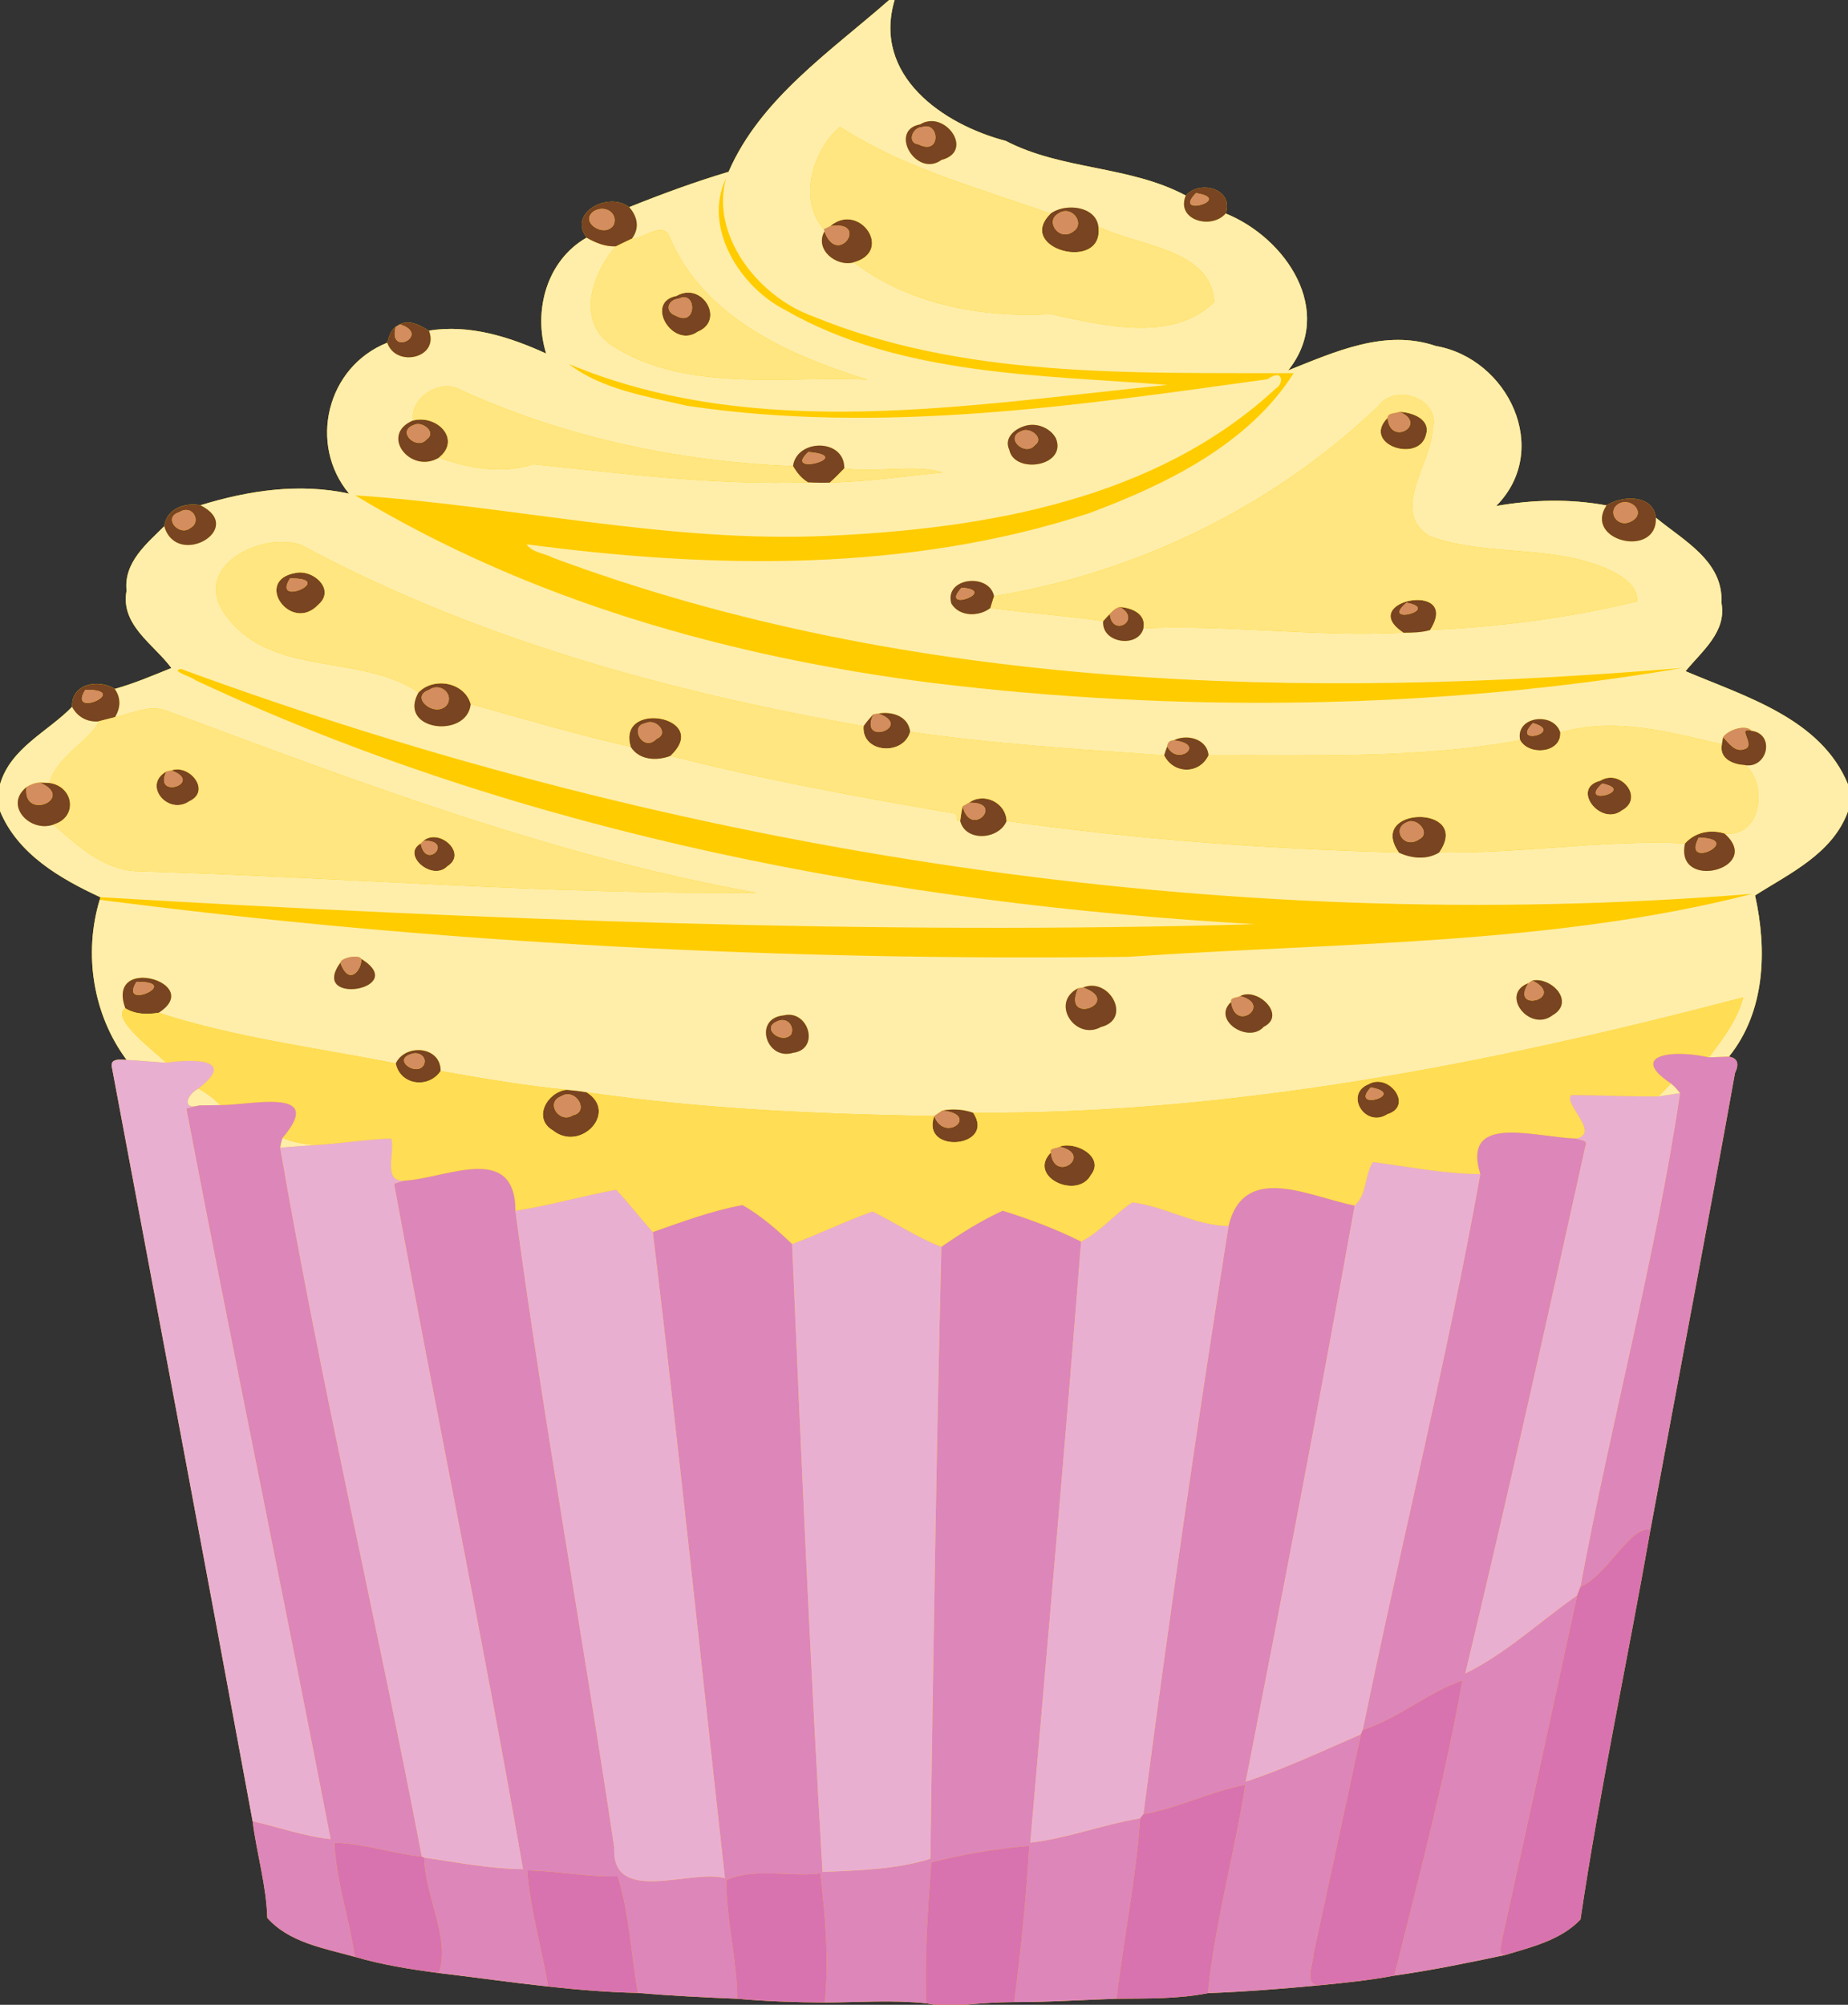 <?xml version="1.0" encoding="UTF-8" standalone="no"?>
<svg xmlns:rdf="http://www.w3.org/1999/02/22-rdf-syntax-ns#" xmlns="http://www.w3.org/2000/svg" height="666pt" width="614pt" version="1.1" xmlns:cc="http://creativecommons.org/ns#" xmlns:dc="http://purl.org/dc/elements/1.1/" viewBox="0 0 614 666">
<rect x="0" y="0" width="614" height="666" fill="#333333" stroke="none"/>
<g>
<path d="m295.41 0c-19.45 17.1-42.789 32.77-53.339 57.08-11.21 3.34-22.16 7.38-33.02 11.73-1.688-1.315-3.806-1.868-5.938-1.827-6.394 0.124-12.902 5.605-8.222 11.958-13.3 7.63-17.801 24.369-13.431 38.509-12.15-5.55-25.47-9.77-38.95-7.62-2.19-1.252-4.604-2.758-7.117-2.716-0.838 0.014-1.687 0.202-2.542 0.627-0.34 0.21-1.04 0.62-1.38 0.83-1.76 1.23-2.24 3.35-2.8 5.28-20.17 8.02-26.32 33.811-12.68 50.141-16.56-3.6-33.431-1.07-49.381 3.85-0.984-0.189-1.997-0.266-2.997-0.228-4.335 0.166-8.44 2.493-9.033 7.197-5.92 5.86-13.51 12.07-12.53 21.42-2.15 11.45 9.211 17.901 14.891 25.691-6.19 2.49-12.37 5.159-18.82 6.939-1.706-1.078-3.765-1.65-5.778-1.694-4.429-0.096-8.637 2.368-8.383 7.634-7.981 8.26-20.43 13.61-23.96 25.76v8.861c5.86 14.27 19.95 22.44 33.3 28.63l-0.17 0.85c-5.41 17.89-2.27 38.141 8.93 53.191-0.542-0.01-1.166-0.059-1.786-0.073-1.859-0.042-3.668 0.222-3.053 2.742 15.65 83.4 31.36 166.81 46.72 250.27 1.34 10.74 4.559 21.241 4.859 32.091 7.33 8.26 18.95 10.099 29.07 12.939 9.1 2.67 18.509 4.161 27.909 5.391 12.12 1.43 24.201 3.17 36.341 4.48 9.91 1.09 19.839 1.9 29.809 2.13 10.98 0.93 22.001 1.491 33.011 1.931 9.67 0.88 19.39 1.189 29.1 1.259 11.22-0.06 22.499-0.911 33.689 0.259 0.7 0.13 2.1 0.371 2.8 0.491h10.2c5.41-0.54 10.84-0.86 16.28-0.9 11.33 0.04 22.63-0.739 33.95-1.109 10.12-0.12 20.381 0.119 30.361-1.861 12.35-0.46 24.679-1.45 36.989-2.6 8.35-0.82 16.721-1.65 24.981-3.23 12.36-1.75 24.599-4.26 36.809-6.85 8.74-2.62 18.5-4.931 25.02-11.791 6.42-43.34 15.67-86.249 23.23-129.42 9.33-50.59 19.01-101.13 28.1-151.76 1.5-3.16 0.831-4.979-2.009-5.459 12.12-15.03 12.7-35.451 8.68-53.561 11.68-7.43 25.78-13.899 30.88-27.939v-8.95c-8.97-21.85-33.95-29.1-53.97-37.6 5.4-6.65 13.75-13.051 11.92-22.741 0.69-13.89-12.68-20.689-21.78-28.259-0.478-4.359-3.953-6.185-7.834-6.339-3.019-0.12-6.284 0.772-8.577 2.269-12.16-2.25-24.519-1.95-36.669 0.2 18.6-18.73 3.959-49.019-20.031-53.159-16.92-5.77-33.539 1.95-49.059 8.1 15.73-19.69-0.76-44.04-20.77-52.12 1.903-5.27-2.339-8.542-6.831-8.625-2.353-0.044-4.776 0.787-6.419 2.664-18.68-9.99-41.109-8.41-59.809-18.15-20.93-5.471-44.37-21.7-36.94-46.8z" fill="#fc0"/>
<path fill="#fea" d="m295.41 0c-19.45 17.1-42.789 32.77-53.339 57.08-11.21 3.34-22.16 7.38-33.02 11.73 2.78 3.12 3.541 7.011 0.891 10.481 4.28 0.03 10.639-6.421 12.769-0.031 11.53 26.72 40.35 39.02 65.45 46.85-28.03-1.27-59.94 4.521-84.83-11.309-12.82-8.61-5.519-25.62 1.341-32.97-3.51 0.17-6.8-1.149-9.78-2.889-13.3 7.63-17.801 24.369-13.431 38.509-12.15-5.55-25.47-9.77-38.95-7.62 3.6 9.12-10.969 12.43-13.839 4.02-20.17 8.02-26.32 33.811-12.68 50.141-16.56-3.6-33.431-1.07-49.381 3.85 15.32 7.76-7.91 21.149-12.03 6.969-5.92 5.86-13.51 12.07-12.53 21.42-2.15 11.45 9.211 17.901 14.891 25.691-6.19 2.49-12.37 5.159-18.82 6.939 2.11 2.92 1.969 6.391 0.039 9.381 5.78-1.14 11.56-4.431 17.52-2.011 63.99 23.75 128.21 48.24 195.66 60.33-68.87 0.63-137.75-5.139-206.59-7.169-11.2-0.99-19.16-8.691-27.02-15.481-7.76 2.73-16.51-6.399-8.92-12.469 1.33-0.81 2.841-1.411 4.411-1.491 1.07 0.02 2.139 0.06 3.209 0.12 2.22-8.76 14.14-14.511 16.38-20.461-3.77 0.34-7.1-1.459-8.85-4.809-7.98 8.26-20.429 13.609-23.959 25.759v8.861c5.86 14.27 19.95 22.44 33.3 28.63 127.48 7.54 257.65 12.61 383.66 8.97-118.97-6.82-242.23-29.581-352.03-81.061-0.75-0.95-8.75-3.199-4.8-3.739 166.02 61.01 345.49 88.989 522.11 74.709-66.3 17.09-138.57 16.19-207.44 20.93-114.15 1.39-228.42-4.309-341.67-18.959-5.41 17.89-2.27 38.141 8.93 53.191 4.41 0.23 8.811 0.679 13.231 0.959-4.2-3.95-18.911-15.02-13.641-18.1-6.67-18.11 26.62-8.43 11.02 1.48 25.24 8.21 52.58 11.67 78.82 16.83 3.19-6.75 15.059-5.739 14.909 2.531 13.85 2.47 27.74 4.84 41.75 6.23 2.25 0.18 4.511 0.45 6.741 0.83 38.23 5.57 76.91 7.249 115.5 7.909 0.88-0.65 1.779-1.27 2.709-1.85 3.42-0.62 6.97-0.44 10.25 0.75 86.6 0.53 172.38-16.43 255.86-38.33-1.98 7.5-6.83 13.83-11.43 19.93 1.67-0.06 5.001-0.179 6.661-0.239 12.12-15.03 12.7-35.451 8.68-53.561 11.68-7.43 25.78-13.899 30.88-27.939v-8.95c-8.97-21.85-33.95-29.1-53.97-37.6 5.4-6.65 13.75-13.051 11.92-22.741 0.69-13.89-12.68-20.689-21.78-28.259 0.52 13.64-24.171 7.78-16.411-4.07-12.16-2.25-24.519-1.95-36.669 0.2 18.6-18.73 3.959-49.019-20.031-53.159-16.92-5.77-33.539 1.95-49.059 8.1 15.73-19.69-0.76-44.04-20.77-52.12-4.75 5.49-16.64 2.199-13.25-5.961-18.68-9.99-41.109-8.41-59.809-18.15-20.93-5.481-44.37-21.71-36.94-46.81h-1.82zm14.211 40.234c6.863 0.149 12.599 10.448 3.2 12.886-8.4 6.13-17.781-9.911-7.041-11.811 1.259-0.783 2.57-1.103 3.841-1.075zm-30.511 1.895c21.33 13.89 46.231 20.351 69.931 28.861 4.7-3.58 15.07-2.66 15.9 4.28 12.84 6.5 37.4 7.239 38.53 25.009-13.95 13.78-37.13 7.74-54.52 4.05-22.63 1.33-46.941-3.2-65.291-17.17-5.88 1.59-13.109-4.339-9.719-10.289l-0.19-0.729c-8.69-9.55-3.911-26.121 5.359-34.011zm-37.839 17.041c-5.32 18.37 10.08 39.129 28.7 45.859 50.35 20.78 106.45 18.73 159.85 18.95-14.96 23.59-42.44 37.051-68.25 46.611-60.03 19.54-124.65 18.45-186.6 10.23 1.67 2.7 5.949 2.96 8.759 4.47 119.3 44.39 249.79 47.05 375.2 36.61-81.19 13.83-167.11 15.01-249.73 4.9-66.93-8.63-133.09-27.15-191.17-62.24 51.77 3.42 104.27 15.91 156.91 13.45 52.42-2.34 109.11-11.97 148.98-48.98 2.55-1.26 2.69-6.97-2.77-3.05-63.78 8.85-128.7 18.4-192.91 8.82-13.34-3.13-28.411-5.45-39.241-13.87 62.77 26.17 133.28 13.46 198.89 6.95-41.33-3.33-88.7-2.92-126.92-24.85-15.14-7.63-27.64-27.549-19.7-43.859zm-92.569 69.164c1.094 0.018 2.164 0.227 3.158 0.656 34.9 16.12 73.29 24.41 111.62 25.85 1.24-9.2 17.26-9.231 17.03 0.769 10.36 1.52 23.521-1.509 32.661 1.331-12.48 1.29-24.91 3.06-37.47 3.38-2.43 0.07-4.86 0.04-7.27-0.1-30.56 1.06-60.909-2.83-91.189-6-10.51 3.33-21.301 1.47-31.391-2.2-9.45 5.71-19.93-7.7-8.53-12.37-1.122-5.974 5.473-11.413 11.381-11.316zm317.37 2.855c5.917 0.19 11.908 4.812 9.841 11.552-0.3 11.32-14.28 27.149-0.9 35.389 19.65 7.12 41.931 2.361 60.981 11.811 3.71 1.9 8.26 5.11 7.95 9.85-22.53 5.43-45.64 8.49-68.77 9.48-2.88 0.87-5.92 0.87-8.88 0.9-28.25 1.58-59.56-2.79-86.4-1.43-1.77 6.64-14.011 4.929-13.361-2.431-12.46-1.76-25.02-2.63-37.48-4.35-3.8 2.97-10.279 2.961-12.959-1.459-2.5-8.69 12.62-10.33 14.18-2.43 47.57-7.8 92.85-29.83 127.73-63.2 1.891-2.664 4.969-3.781 8.069-3.681zm-123.28 9.939c3.21-0.074 6.524 1.632 8.047 4.502 3.7 9.37-13.781 11.98-15.491 3.82-2.02-4.39 2.48-7.47 6.08-8.18 0.449-0.085 0.905-0.132 1.364-0.142zm-248.9 38.89c2.28 0.014 4.444 0.361 6.322 1.08 57.98 31.23 122.23 48.81 186.72 60.13 0.97-1.4 2.08-2.691 3.23-3.941 0.42-0.06 1.271-0.199 1.691-0.259 4.64-0.77 9.95 0.89 10.55 6.07 27.96 4.1 56.291 5.79 84.391 7.83 0.29-1.03 0.639-2.04 1.039-3.03 0.12-1.28 0.83-1.94 2.15-1.97 4.35-2.25 11.16-0.48 11.55 5.02 34.48-0.22 69.581 1.239 103.56-5.061-1.79-7.87 11.049-9.68 13.319-2.57 18.12-5.24 36.371-0.109 53.681 3.961 0.11-0.6 0.309-1.791 0.409-2.391 1.73-2.54 7.61-4.34 9.4-2.15 7.95 1.06 5.419 12.53-2.091 11.43 7.85 6.61 5.221 24.231-6.869 22.691 13.29 11.71-16.581 19.339-13.091 3.309-27.1-1.34-54.37 3.541-81.62 2.961-4.06 2.55-9.269 2.07-13.459 0.07-43.58-1.17-87.161-4.33-130.34-10.47-2.6 6.29-13.73 6.969-15.4-0.061-1.85 0.8-0.5-2.699-2.28-2.489-31.49-5.42-63.02-11.16-93.97-19.1-4.57 1.74-10.41 1.479-13.22-3.011-17.91-4.03-35.499-9.29-53.169-14.18-1.22 11.68-24.54 8.811-17.32-3.889-20.01-13.48-50.62-4.431-65.17-27.211-7.99-13.213 7.676-22.844 19.988-22.769zm24.189 137.77c0.922 0.019 1.677 0.234 1.933 0.716 16.46 10.13-17.509 15.8-6.909 1.27 0.11-1.121 2.948-2.028 4.977-1.986zm392.28 7.789c6.159-0.1 12.503 7.537 5.566 11.606-7.66 5.95-17.76-6.979-8.12-10.589 0.33-0.22 1-0.661 1.33-0.891 0.405-0.079 0.814-0.12 1.225-0.127zm-147.3 1.864c7.179 0.311 11.931 11.373 2.778 13.683-8.48 4.72-17.06-8.011-7.65-12.841 0.42-0.06 1.26-0.189 1.68-0.259 1.091-0.451 2.167-0.627 3.192-0.583zm51.302 2.837c5.649-0.204 12.232 7.468 5.547 10.775-5.07 5.74-17.43-2.22-10.85-8.23-0.44-1.56 2.08-1.321 2.98-1.941 0.728-0.386 1.516-0.576 2.323-0.605zm-152.5 6.8c7.196-0.245 10.18 11.472 1.667 12.634-9.03 2.74-13.281-11.499-3.161-12.419 0.515-0.129 1.014-0.199 1.494-0.216zm293.31 22.855c-1.36 1.48-2.759 2.931-4.219 4.311 2.41-0.35 4.829-0.711 7.259-1.111-0.89-1.18-1.881-2.29-3.041-3.2zm-489.29 1.7c-4.14 2.29-5.401 7.331 0.439 5.591 1.72-0.02 5.17-0.071 6.9-0.091-2.15-2.21-4.629-4.04-7.339-5.5zm28 16.391c-0.39 1.05-0.65 2.129-0.77 3.239 3.99-0.34 7.99-0.599 11.98-0.889-3.85-0.18-7.649-0.88-11.209-2.35z"/>
<path fill="#784421" d="m309.62 40.234c-1.271-0.028-2.581 0.292-3.841 1.075-10.74 1.9-1.359 17.941 7.041 11.811 9.399-2.438 3.663-12.737-3.2-12.886zm-1.767 1.744c4.357 0.205 4.246 9.473-2.633 6.002-3.96-0.42-2.141-5.7 1.139-5.75 0.544-0.197 1.043-0.273 1.494-0.252zm92.545 20.317c-2.353-0.044-4.776 0.787-6.419 2.664-3.39 8.16 8.5 11.451 13.25 5.961 1.903-5.27-2.339-8.542-6.831-8.625zm-3.04 1.855c12.9 2.02-8.15 8.28 0 0zm-194.25 2.833c-6.394 0.124-12.902 5.605-8.222 11.958 2.98 1.74 6.27 3.059 9.78 2.889 1.76-0.84 3.49-1.729 5.27-2.539 2.65-3.47 1.889-7.361-0.891-10.481-1.688-1.315-3.806-1.868-5.938-1.827zm152.8 1.958c-2.555-0.003-5.114 0.708-6.877 2.05-11.9 11.78 17.99 19.61 15.9 4.28-0.519-4.338-4.765-6.324-9.023-6.33zm-155.69 0.439c2.71 0.093 4.817 2.438 3.677 5.341-2.94 4.64-11.761-1.05-6.491-4.62 0.94-0.532 1.911-0.751 2.814-0.72zm153.71 0.753c3.509-0.121 6.054 4.648 2.658 6.777-4.55 3.42-9.361-3.199-5.181-5.819 0.851-0.641 1.714-0.93 2.523-0.958zm-72.68 2.731c-1.769 0.055-3.644 0.737-5.45 2.295 13.33-2.27 2.501 13.851-1.859 1.711-3.39 5.95 3.839 11.879 9.719 10.289 10.896-3.006 5.254-14.535-2.409-14.295zm-52.606 24.333c-1.235 0-2.55 0.336-3.884 1.113-10.74 2.02-1.289 17.83 7.091 11.87 7.771-3.189 3.46-12.985-3.206-12.983zm-1.617 1.577c4.524-0.318 3.937 9.686-2.506 6.106-3.76-1.31-2.741-5.31 0.939-5.65 0.577-0.28 1.099-0.423 1.567-0.456zm-91.634 8.341c-0.838 0.014-1.687 0.202-2.542 0.627 10.59 3.37-4.1 11.07-1.38 0.83-1.76 1.23-2.24 3.35-2.8 5.28 2.87 8.41 17.439 5.1 13.839-4.02-2.19-1.252-4.604-2.758-7.117-2.716zm329.6 29.69c9.68 4.14-3.22 11.751-3.95 1.991-8.77 8.84 10.34 15.2 12.73 5.75 1.72-5.36-4.59-7.561-8.78-7.741zm-325.41 2.569c-0.744 0.01-1.503 0.1-2.264 0.281-11.4 4.67-0.92 18.08 8.53 12.37 6.733-5.374 0.926-12.752-6.266-12.652zm-1.03 1.503c2.718-0.221 6.223 2.989 3.266 5.028-3.25 3.95-10.301-2.579-4.361-4.709 0.335-0.185 0.707-0.287 1.095-0.319zm204.24 0.256c-0.459 0.011-0.915 0.057-1.364 0.142-3.6 0.71-8.1 3.79-6.08 8.18 1.71 8.16 19.191 5.55 15.491-3.82-1.522-2.87-4.837-4.575-8.047-4.502zm-2.239 1.744c2.718-0.221 6.223 2.989 3.266 5.028-3.25 3.95-10.311-2.579-4.361-4.709 0.335-0.185 0.707-0.287 1.095-0.319zm-68.008 5.153c-4.131-0.092-8.447 2.216-9.067 6.816 1.24 2.13 2.79 4.1 4.95 5.38 2.41 0.14 4.84 0.17 7.27 0.1 1.7-1.47 3.259-3.091 4.809-4.711 0.115-5-3.831-7.492-7.963-7.584zm-3.977 2.125c16.29 1.37-9.03 8.31 0 0zm273.77 15.481c-3.019-0.12-6.284 0.772-8.576 2.269-7.76 11.85 16.931 17.71 16.411 4.07-0.478-4.359-3.953-6.185-7.834-6.339zm-2.511 1.163c3.317-0.08 6.287 3.712 2.734 6.066-5.21 3.42-9.299-3.61-4.159-5.78 0.47-0.185 0.951-0.275 1.425-0.286zm-476.21 0.83c-4.335 0.166-8.44 2.493-9.033 7.197 4.12 14.18 27.35 0.791 12.03-6.969-0.984-0.189-1.997-0.266-2.997-0.228zm-1.733 1.784c3.062 0.044 4.47 4.442 1.35 5.994-3.62 3-9.37-3.451-3.7-5.241 0.848-0.542 1.643-0.763 2.35-0.753zm38.102 20.77c-0.555-0.02-1.105 0.022-1.641 0.133-14.38 2.34-1.731 20.331 7.459 10.541 5.229-4.577-0.457-10.484-5.819-10.673zm-3.622 1.953c15.8-0.1-6.28 9.94 0 0zm226.69 0.85c-4.195-0.016-8.363 2.642-6.956 7.53 2.68 4.42 9.159 4.429 12.959 1.459 0.41-1.3 0.81-2.589 1.22-3.889-0.682-3.456-3.961-5.087-7.223-5.1zm-3.556 2.25c12.71 0.98-7.82 8.56 0 0zm151.23 4.084c-6.229 0.103-13.504 4.909-4.431 10.866 2.96-0.03 6-0.03 8.88-0.9 4.607-7.28 0.396-10.046-4.448-9.966zm-3.41 0.91c11.92 2.23-9.09 7.68 0 0zm-95.23 1.43c7.49 4.3-2.659 10.281-3.339 2.291-0.77 0.77-1.511 1.569-2.211 2.389-0.65 7.36 11.591 9.071 13.361 2.431 1.03-4.84-3.851-6.841-7.811-7.111zm-225.83 25.373c-2.647 0.056-5.276 1.022-7.184 2.987-7.22 12.7 16.1 15.569 17.32 3.889-1.262-4.537-5.724-6.97-10.136-6.877zm-113.91 0.162c-4.429-0.096-8.637 2.368-8.383 7.634 1.75 3.35 5.08 5.149 8.85 4.809 1.78-0.44 3.57-0.909 5.35-1.369 1.93-2.99 2.071-6.461-0.039-9.381-1.706-1.078-3.765-1.65-5.778-1.694zm112.51 1.155c3.17-0.211 5.703 3.369 3.436 6.05-3.92 4.13-12.411-2.901-5.681-5.241 0.748-0.51 1.514-0.761 2.245-0.809zm-116.5 0.8c15.8-0.1-6.27 9.94 0 0zm265.25 7.727c-0.59 0.018-1.181 0.077-1.761 0.173 11.95 4.31-6.691 11.189-1.691 0.259-1.15 1.25-2.26 2.541-3.23 3.941-0.71 9 13.22 9.99 15.47 1.87-0.525-4.532-4.656-6.371-8.789-6.244zm-76.128 1.709c-5.038-0.148-9.975 2.621-7.923 9.503 2.81 4.49 8.65 4.751 13.22 3.011 7.824-7.307 1.18-12.323-5.297-12.514zm293.99 0.305c-3.766 0.083-7.388 2.592-6.381 7.019 2.88 5.28 13.699 4.35 13.319-2.57-0.993-3.111-4.008-4.513-6.938-4.448zm-295.81 1c3.084-0.281 6.463 3.847 2.508 5.57-4.67 4.71-9.169-4.391-3.789-5.161 0.406-0.24 0.841-0.369 1.281-0.409zm293.67 0.33c10.76 3.02-7.73 7.87 0 0zm71.155 2.328c-2.223 0.23 2.559 5.283-0.775 6.272-3.23 1.3-5.25-1.96-7.2-3.9-0.1 0.6-0.299 1.791-0.409 2.391-0.95 4.79 3.759 6.739 7.719 6.889 7.51 1.1 10.041-10.37 2.091-11.43-0.647-0.19-1.107-0.255-1.425-0.222zm-185.97 2.472c-1.569-0.073-3.169 0.237-4.528 0.941 11.16 1.21 0.99 8.77-2.15 1.97-0.4 0.99-0.749 2-1.039 3.03 3.09 6.27 11.669 6.42 14.739 0.02-0.268-3.781-3.57-5.8-7.022-5.961zm-335.82 10.61c-0.586 0.017-1.177 0.119-1.761 0.319 11.09 4.13-6.19 9.89-1.67 0.37-8.02 4.53 0.601 14.74 7.661 9.88 6.588-3.036 1.432-10.737-4.23-10.569zm476.19 2.75c-1.053 0.041-2.141 0.352-3.198 1.009-9.91 2.44 0.131 15.361 7.241 9.841 6.337-3.417 1.645-11.071-4.042-10.85zm-521.66 1.61c12.24 5.21-5.911 12.991-4.411 1.491-7.59 6.07 1.16 15.199 8.92 12.469 8.27-2.31 6.86-12.699-1.3-13.839-1.07-0.06-2.139-0.1-3.209-0.12zm519.11 0.3c11.7 2.42-8.53 7.78 0 0zm-206.37 4.973c-1.385 0.075-2.764 0.527-3.989 1.427 12.12-0.42 0.61 12.14-2.13 1.2-0.38 1.58-0.621 3.189-0.811 4.809 1.67 7.03 12.8 6.351 15.4 0.061-0.128-4.567-4.317-7.723-8.47-7.497zm145.59 6.148c-6.088 0.068-12.193 4.064-6.783 11.819 4.19 2 9.399 2.48 13.459-0.07 5.48-7.955-0.589-11.816-6.677-11.748zm-2.834 1.395c3.119-0.139 6.369 4.317 2.781 6.023-5.12 3.49-9.231-3.591-4.091-5.661 0.42-0.229 0.864-0.343 1.309-0.363zm99.762 3.469c-3.233 0.082-6.301 1.352-8.631 3.923-3.49 16.03 26.381 8.401 13.091-3.309-1.484-0.444-2.99-0.651-4.459-0.614zm-424.49 1.844c-1.145 0.018-2.277 0.373-3.259 1.18 10.3-0.23 0.72 10.07-0.92 0.92-6.59 3.64 3.78 12.79 8.85 7.58 5.517-3.494 0.293-9.759-4.67-9.68zm420.41 0.15c15.72 0.35-5.95 11.24 0 0zm-444.39 40.27c0.42 3.24-4.019 9.54-6.909 1.27-10.6 14.53 23.369 8.86 6.909-1.27zm-72.661 6.291c-4.523 0.032-8.408 2.802-5.698 10.159 3.37 2.03 7.2 2.1 11.02 1.48 9.262-5.884 1.289-11.686-5.322-11.639zm463.01 0.783c-0.411 0.007-0.82 0.048-1.225 0.127 11.63 5.89-7.7 11.071-1.33 0.891-9.64 3.61 0.46 16.539 8.12 10.589 6.938-4.069 0.594-11.706-5.566-11.606zm-465 0.547c15.8-0.1-6.27 9.94 0 0zm317.69 1.317c-1.026-0.044-2.101 0.132-3.192 0.583 13.63 4.9-7.27 13.009-1.68 0.259-9.41 4.83-0.83 17.561 7.65 12.841 9.152-2.31 4.401-13.372-2.778-13.683zm51.302 2.837c-0.807 0.029-1.596 0.218-2.323 0.605 10.9 2.77-1.67 12.321-2.98 1.941-6.58 6.01 5.78 13.97 10.85 8.23 6.685-3.308 0.102-10.979-5.547-10.775zm-152.5 6.8c-0.48 0.016-0.979 0.086-1.494 0.216-10.12 0.92-5.869 15.159 3.161 12.419 8.512-1.163 5.529-12.88-1.667-12.634zm-1.808 1.764c2.193 0.069 3.764 2.347 2.845 4.711-2.95 3.59-10.521-2.05-4.441-4.38 0.549-0.246 1.089-0.347 1.595-0.331zm-121.12 9.975c-2.985 0.024-6.042 1.492-7.438 4.445 1.49 7.29 10.919 8.471 14.909 2.531 0.084-4.652-3.634-7.008-7.472-6.977zm-1.07 1.045c2.026-0.053 3.987 1.591 2.972 3.85-2.34 4.03-10.49-1.62-4.35-3.53 0.439-0.206 0.91-0.308 1.378-0.32zm320.08 9.488c-1.068-0.034-2.175 0.211-3.252 0.823-8.09 3.28-1.141 14.739 6.289 9.959 7.374-2.295 2.732-10.599-3.038-10.783zm-2.522 1.863c12.6 2.24-7.35 8.15 0 0zm-267.26 0.8c-6.46 0.84-11.231 9.54-4.441 13.5 9.12 7.34 21.861-6.03 11.181-12.67-2.23-0.38-4.491-0.65-6.741-0.83zm0.494 1.472c3.788 0.033 6.585 5.967 1.666 6.987-4.35 2.93-9.34-4.24-3.83-6.33 0.727-0.467 1.463-0.664 2.164-0.658zm128.34 5.069c-1.298-0.004-2.599 0.116-3.881 0.348 12.6 1.29 0.901 11.03-2.709 1.85-4.58 12.81 20.619 10.53 12.959-1.1-2.05-0.744-4.205-1.093-6.369-1.098zm37.211 11.941c-0.767 0.03-1.501 0.162-2.163 0.408 11.56 2.64-1.81 12.46-2.88 1.95-7.92 8.06 8.741 15.821 13.291 7.491 4.174-5.303-2.877-10.061-8.248-9.848z"/>
<path fill="#ffe680" d="m279.11 42.13c-9.27 7.89-14.049 24.461-5.359 34.011 0.51-0.25 1.54-0.741 2.05-0.981 9.63-8.31 21.269 8.3 7.859 12 18.35 13.97 42.661 18.5 65.291 17.17 17.39 3.69 40.57 9.73 54.52-4.05-1.13-17.77-25.69-18.509-38.53-25.009 2.09 15.33-27.8 7.5-15.9-4.28-23.7-8.51-48.601-14.971-69.931-28.861zm-59.442 34.312c-2.858-0.173-6.784 2.869-9.727 2.848-1.78 0.81-3.51 1.699-5.27 2.539-6.86 7.35-14.161 24.36-1.341 32.97 24.89 15.83 56.8 10.039 84.83 11.309-25.1-7.83-53.92-20.13-65.45-46.85-0.666-1.997-1.743-2.739-3.042-2.817zm8.977 20.755c6.666-0.002 10.977 9.793 3.206 12.983-8.38 5.96-17.831-9.85-7.091-11.87 1.334-0.777 2.65-1.112 3.884-1.113zm-79.942 31.138c-5.909-0.098-12.503 5.342-11.381 11.316 8.12-1.93 15.96 6.44 8.53 12.37 10.09 3.67 20.881 5.53 31.391 2.2 30.28 3.17 60.629 7.06 91.189 6-2.16-1.28-3.71-3.25-4.95-5.38-38.33-1.44-76.72-9.73-111.62-25.85-0.994-0.43-2.064-0.638-3.158-0.656zm317.37 2.855c-3.099-0.1-6.178 1.017-8.069 3.681-34.88 33.37-80.16 55.4-127.73 63.2-0.41 1.3-0.81 2.589-1.22 3.889 12.46 1.72 25.02 2.59 37.48 4.35 0.7-0.82 1.441-1.619 2.211-2.389 0.92-1 1.959-1.971 3.339-2.291 3.96 0.27 8.841 2.271 7.811 7.111 26.84-1.36 58.15 3.01 86.4 1.43-16.13-10.59 19.41-17.54 8.88-0.9 23.13-0.99 46.24-4.05 68.77-9.48 0.31-4.74-4.24-7.95-7.95-9.85-19.05-9.45-41.331-4.691-60.981-11.811-13.38-8.24 0.6-24.069 0.9-35.389 2.067-6.74-3.924-11.361-9.841-11.552zm-1.09 5.61c4.19 0.18 10.5 2.381 8.78 7.741-2.39 9.45-21.5 3.09-12.73-5.75 0.03-1.72 2.72-1.401 3.95-1.991zm-184.48 18.809c-1.55 1.62-3.109 3.241-4.809 4.711 12.56-0.32 24.99-2.09 37.47-3.38-9.14-2.84-22.301 0.189-32.661-1.331zm-186.62 24.4c-12.311-0.076-27.978 9.556-19.988 22.769 14.55 22.78 45.16 13.731 65.17 27.211 5.09-5.24 15.3-3.371 17.32 3.889 17.67 4.89 35.259 10.15 53.169 14.18-4.69-15.73 27.13-9.979 13.22 3.011 30.95 7.94 62.48 13.68 93.97 19.1 1.78-0.21 0.43 3.289 2.28 2.489 0.19-1.62 0.431-3.229 0.811-4.809 0.53-0.3 1.6-0.9 2.13-1.2 4.9-3.6 12.289-0.02 12.459 6.07 43.18 6.14 86.761 9.3 130.34 10.47-10.82-15.51 24.419-15.98 13.459-0.07 27.25 0.58 54.52-4.301 81.62-2.961 3.39-3.74 8.341-4.729 13.091-3.309 12.09 1.54 14.719-16.081 6.869-22.691-3.96-0.15-8.669-2.099-7.719-6.889-17.31-4.07-35.561-9.201-53.681-3.961 0.38 6.92-10.439 7.85-13.319 2.57-33.98 6.3-69.081 4.841-103.56 5.061-3.07 6.4-11.649 6.25-14.739-0.02-28.1-2.04-56.431-3.73-84.391-7.83-2.25 8.12-16.18 7.13-15.47-1.87-64.49-11.32-128.74-28.9-186.72-60.13-1.878-0.719-4.042-1.066-6.322-1.08zm6.094 10.156c5.362 0.189 11.048 6.097 5.819 10.673-9.19 9.79-21.839-8.201-7.459-10.541 0.535-0.111 1.086-0.152 1.641-0.133zm-48.741 45.19c-4.411-0.042-8.746 2.023-13.081 2.878-1.78 0.46-3.57 0.929-5.35 1.369-2.24 5.95-14.16 11.701-16.38 20.461 8.16 1.14 9.57 11.529 1.3 13.839 7.86 6.79 15.82 14.491 27.02 15.481 68.84 2.03 137.72 7.799 206.59 7.169-67.45-12.09-131.67-36.58-195.66-60.33-1.49-0.605-2.969-0.853-4.439-0.867zm7.45 20.228c5.662-0.168 10.818 7.533 4.23 10.569-7.06 4.86-15.681-5.35-7.661-9.88 0.41-0.09 1.25-0.27 1.67-0.37 0.584-0.2 1.175-0.301 1.761-0.319zm476.19 2.75c5.687-0.221 10.379 7.433 4.042 10.85-7.11 5.52-17.151-7.401-7.241-9.841 1.058-0.658 2.145-0.969 3.198-1.009zm-390.89 19.739c4.963-0.079 10.187 6.186 4.67 9.68-5.07 5.21-15.44-3.94-8.85-7.58l0.92-0.92c0.982-0.806 2.114-1.161 3.259-1.18z"/>
<path fill="#d38d5f" d="m307.85 41.978c-0.451-0.021-0.95 0.055-1.494 0.252-3.28 0.05-5.099 5.33-1.139 5.75 6.878 3.471 6.989-5.796 2.633-6.002zm89.51 22.172c-8.15 8.28 12.9 2.02 0 0zm-197.14 5.23c-0.9-0.031-1.87 0.188-2.81 0.72-5.27 3.57 3.551 9.26 6.491 4.62 1.14-2.902-0.966-5.248-3.677-5.341zm153.71 0.753c-0.81 0.028-1.672 0.317-2.523 0.958-4.18 2.62 0.631 9.239 5.181 5.819 3.396-2.129 0.851-6.897-2.658-6.777zm-75.909 4.806c-0.652 0.01-1.39 0.078-2.223 0.22-0.51 0.24-1.54 0.731-2.05 0.981l0.191 0.73c4.088 11.381 13.861-2.075 4.083-1.931zm-50.99 23.834c-0.468 0.033-0.991 0.176-1.567 0.456-3.68 0.34-4.699 4.34-0.939 5.65 6.444 3.58 7.03-6.424 2.506-6.106zm-94.177 8.967c-0.34 0.21-1.04 0.62-1.38 0.83-2.72 10.24 11.97 2.54 1.38-0.83zm332.14 29.06c-1.23 0.59-3.92 0.271-3.95 1.991 0.73 9.76 13.63 2.149 3.95-1.991zm-326.44 4.072c-0.388 0.032-0.76 0.134-1.095 0.319-5.94 2.13 1.111 8.659 4.361 4.709 2.958-2.039-0.548-5.249-3.266-5.028zm202 2c-0.388 0.032-0.76 0.134-1.095 0.319-5.95 2.13 1.111 8.659 4.361 4.709 2.958-2.039-0.548-5.249-3.266-5.028zm-71.98 7.28c-9.03 8.31 16.29 1.37 0 0zm271.25 16.644c-0.474 0.011-0.955 0.101-1.425 0.286-5.14 2.17-1.051 9.2 4.159 5.78 3.553-2.354 0.583-6.146-2.734-6.066zm-477.95 2.603c-0.707-0.01-1.502 0.211-2.35 0.753-5.67 1.79 0.08 8.241 3.7 5.241 3.12-1.552 1.712-5.949-1.35-5.994zm34.48 22.723c-6.28 9.94 15.8-0.1 0 0zm223.13 3.1c-7.82 8.56 12.71 0.98 0 0zm147.83 4.99c-9.09 7.68 11.92 2.23 0 0zm-95.23 1.43c-1.38 0.32-2.419 1.291-3.339 2.291 0.68 7.99 10.829 2.009 3.339-2.291zm-227.23 26.691c-0.731 0.049-1.497 0.299-2.245 0.809-6.73 2.34 1.761 9.371 5.681 5.241 2.267-2.681-0.266-6.261-3.436-6.05zm-116.5 0.8c-6.27 9.94 15.8-0.1 0 0zm263.49 7.9c-0.42 0.06-1.271 0.199-1.691 0.259-5 10.93 13.641 4.051 1.691-0.259zm-76.19 2.83c-0.441 0.04-0.875 0.169-1.281 0.409-5.38 0.77-0.881 9.871 3.789 5.161 3.955-1.724 0.576-5.851-2.508-5.57zm293.67 0.33c-7.73 7.87 10.76 3.02 0 0zm69.955 1.567c-2.435-0.009-5.586 1.387-6.775 3.133 1.95 1.94 3.97 5.2 7.2 3.9 3.81-1.13-2.98-7.57 2.2-6.05-0.559-0.684-1.518-0.979-2.625-0.983zm-189.3 4.173c-1.32 0.03-2.03 0.69-2.15 1.97 3.14 6.8 13.31-0.76 2.15-1.97zm-333.05 9.989c-0.42 0.1-1.26 0.28-1.67 0.37-4.52 9.52 12.76 3.76 1.67-0.37zm-43.71 4.04c-1.57 0.08-3.081 0.681-4.411 1.491-1.5 11.5 16.651 3.719 4.411-1.491zm519.11 0.3c-8.53 7.78 11.7 2.42 0 0zm-209.29 6.397c-0.334-0.011-0.688-0.01-1.067 0.003-0.53 0.3-1.6 0.9-2.13 1.2 2.654 10.598 13.538-0.859 3.197-1.203zm145.68 6.12c-0.446 0.02-0.889 0.134-1.309 0.363-5.14 2.07-1.029 9.151 4.091 5.661 3.587-1.706 0.338-6.162-2.781-6.023zm95.681 5.463c-5.95 11.24 15.72 0.35 0 0zm-423.67 1.03-0.92 0.92c1.64 9.15 11.22-1.15 0.92-0.92zm-22.653 38.525c-2.029-0.042-4.867 0.865-4.977 1.986 2.89 8.27 7.329 1.97 6.909-1.27-0.256-0.481-1.011-0.696-1.933-0.716zm391.05 7.92c-0.33 0.23-1 0.671-1.33 0.891-6.37 10.18 12.96 4.999 1.33-0.891zm-463.77 0.42c-6.27 9.94 15.8-0.1 0 0zm314.5 1.9c-0.42 0.07-1.26 0.199-1.68 0.259-5.59 12.75 15.31 4.641 1.68-0.259zm52.17 2.859c-0.9 0.62-3.42 0.381-2.98 1.941 1.31 10.38 13.88 0.829 2.98-1.941zm-151.98 7.959c-0.506-0.016-1.046 0.086-1.595 0.331-6.08 2.33 1.491 7.97 4.441 4.38 0.918-2.364-0.652-4.642-2.845-4.711zm-122.19 11.02c-0.468 0.012-0.939 0.114-1.378 0.32-6.14 1.91 2.01 7.56 4.35 3.53 1.016-2.259-0.945-3.903-2.972-3.85zm317.56 11.35c-7.35 8.15 12.6 2.24 0 0zm-266.78 2.283c-0.701-0.006-1.438 0.191-2.164 0.658-5.51 2.09-0.52 9.26 3.83 6.33 4.919-1.021 2.122-6.954-1.666-6.987zm124.46 5.42c-0.93 0.58-1.829 1.2-2.709 1.85 3.61 9.18 15.309-0.56 2.709-1.85zm38.93 12c-0.84 0.61-3.62 0.41-2.88 1.95 1.07 10.51 14.44 0.69 2.88-1.95z"/>
</g>
<path fill="#fd5" d="m323.35 369.66c86.6 0.53 172.38-16.43 255.86-38.33-1.98 7.5-6.83 13.83-11.43 19.93-12.12-2.74-26.86-0.84-12.62 8.67-1.36 1.48-2.76 2.93-4.22 4.31-9.64 0.09-19.26-0.43-28.89-0.44-2.74 2.83 9.8 12.65 1.7 14.44-13.95-0.4-38.13-8.65-31.92 11.79-12-0.05-23.82-2.46-35.68-3.98-2.84 4.44-1.89 10.74-6.04 14.44-14.66-2.72-36.73-14.71-41.93 6.79-10.99-0.03-21.05-6.52-31.95-7.83-5.98 3.92-10.59 9.76-17.04 13.02-8.32-4.17-17.19-7.49-26.06-10.25-7.15 3.29-13.89 7.51-20.36 12-8.04-3.07-15.19-7.96-22.86-11.75-9.03 3.21-17.71 7.48-26.73 10.83-5.04-4.8-10.41-9.52-16.48-12.95-10.17 1.84-20.02 5.56-29.8 8.95-4.18-4.58-7.91-9.56-12.17-14.05-11.22 2-22.19 5.31-33.49 6.98-0.03-23.06-23.37-10.61-37.04-9.99-7.12 0.37-2.93-9.23-4.2-13.99-8.33 0.22-16.59 1.65-24.92 2.12-3.85-0.18-7.65-0.88-11.21-2.35 14.48-16.99-10.11-10.92-20.66-10.89-2.15-2.21-4.63-4.04-7.34-5.5 12.76-9.7-0.97-10.01-10.58-8.58-4.2-3.95-18.91-15.02-13.64-18.1 3.37 2.03 7.2 2.1 11.02 1.48 25.24 8.21 52.58 11.67 78.82 16.83 1.49 7.29 10.92 8.47 14.91 2.53 13.85 2.47 27.74 4.84 41.75 6.23-6.46 0.84-11.23 9.54-4.44 13.5 9.12 7.34 21.86-6.03 11.18-12.67 38.23 5.57 76.91 7.25 115.5 7.91-4.58 12.81 20.62 10.53 12.96-1.1m131.34-9.49c-8.09 3.28-1.14 14.74 6.29 9.96 8.74-2.72 0.6-13.88-6.29-9.96m-105.54 22.69c-7.92 8.06 8.74 15.82 13.29 7.49 4.77-6.06-5.12-11.41-10.41-9.44-0.84 0.61-3.62 0.41-2.88 1.95z"/>
<g>
<path fill="#dd86ba" d="m558.69 350.12c-8.591-0.176-14.213 2.675-3.533 9.808 1.16 0.91 2.151 2.02 3.041 3.2-8.11 54.6-22.95 109.24-33.1 163.97 8.95-3.71 16.64-20.589 23.25-18.859 9.33-50.59 19.01-101.13 28.1-151.76 1.5-3.16 0.831-4.979-2.009-5.459-1.66 0.06-4.991 0.179-6.661 0.239-3.03-0.685-6.224-1.079-9.088-1.137zm-468.02 15.94c-5.543-0.112-12.847 1.057-17.462 1.07-1.73 0.02-5.18 0.071-6.9 0.091-1.49 0.28-2.969 0.6-4.409 1.05 15.48 80.99 32.31 161.75 47.95 242.69-8.83-0.93-17.279-3.99-25.909-5.93 1.34 10.74 4.559 21.241 4.859 32.091 7.33 8.26 18.95 10.099 29.07 12.939-1.79-12.7-6.2-25.009-6.75-37.859 9.86 0.18 19.26 3.57 29.03 4.57-14.99-78.6-33.51-156.69-47.05-235.51 0.12-1.11 0.38-2.189 0.77-3.239 8.145-9.557 3.928-11.818-3.198-11.961zm410.9 10.208c-7.764 0.143-13.043 2.904-9.744 13.763-11.07 61.86-26.439 123.04-39.059 184.66 11.8-3.85 21.74-12.511 33.13-16.461-5.85 32.99-14.529 65.53-22.609 98.07 12.36-1.75 24.599-4.26 36.809-6.85-2.58-0.1-1.261-2.96-1.191-4.57 8.49-38.26 16.791-76.57 25.091-114.87-12.39 8.63-23.5 19.23-37.15 25.92 13.94-58.19 27-116.6 39.88-175.04 1.14-2.2-1.6-2.09-2.98-2.65-6.539-0.187-15.326-2.1-22.177-1.973zm-342.34 12.066c-7.776-0.091-17.768 3.578-25.03 3.908-1.11 0.28-2.2 0.609-3.27 1.009 13.92 75.94 29.621 151.69 42.841 227.68-11.05-0.05-21.92-2.3-32.83-3.8 0.24 12.7 8.869 27.14 4.839 38.32 12.12 1.43 24.201 3.17 36.341 4.48-2.17-12.87-5.981-25.59-6.961-38.58 10.05 0.2 20.001 2.21 30.091 1.98 3.89 12.49 4.43 25.86 6.68 38.73 10.98 0.93 22.001 1.491 33.011 1.931-0.07-13.24-3.701-26.291-3.611-39.461 9.2-4.14 21.101-0.949 31.261-2.189 1.59 14.18 2.9 28.669 1.45 42.909 11.22-0.06 22.499-0.911 33.689 0.259-0.6-15.57 0.551-31.309 1.691-46.859 10.64-2.7 21.599-4.509 32.539-5.459-0.97 17.34-2.76 34.669-4.95 51.909 11.33 0.04 22.63-0.739 33.95-1.109 2.37-20.01 6.47-39.811 7.85-59.931-12.31 2.06-24.07 6.63-36.5 8.1 5.75-66.55 11.701-133.09 16.881-199.69-8.32-4.17-17.191-7.49-26.061-10.25-7.15 3.29-13.889 7.51-20.359 12-1.66 67.75-2.69 135.52-3.67 203.29-11.37 3.53-23.89 3.84-35.82 4.37-4.05-69.47-7.13-139.04-10.1-208.58-5.04-4.8-10.41-9.52-16.48-12.95-10.17 1.84-20.02 5.56-29.8 8.95 8.62 71.47 16.019 143.14 23.959 214.67-11.17-3.24-37.77 9.2-36.78-10.23-10.47-70.57-23.339-140.82-32.839-211.51-0.014-10.809-5.15-13.817-12.011-13.897zm263.43 6.378c-6.7 0.167-12.205 3.163-14.48 12.569-10.26 64.98-19.779 130.18-28.289 195.43 11.61-2.1 22.339-7.6 33.859-9.8-3.6 23.16-10.09 45.9-12.43 69.22 12.35-0.46 24.679-1.45 36.989-2.6-5.33 0.05-1.89-7.3-1.95-10.15 5.31-24.4 10.53-48.81 15.8-73.22-12.67 5.44-25.159 11.431-38.269 15.711 12.47-63.71 24.739-127.48 36.219-191.38-8.246-1.53-18.836-5.994-27.45-5.78z"/>
<path fill="#e9afd1" d="m40.273 352.02c-1.859-0.042-3.668 0.222-3.053 2.742 15.65 83.4 31.36 166.81 46.72 250.27 8.63 1.94 17.079 5 25.909 5.93-15.64-80.94-32.47-161.7-47.95-242.69 0.964-0.301 1.949-0.534 2.941-0.745-4.082 0.476-2.713-3.825 1.03-5.895 12.76-9.7-0.97-10.01-10.58-8.58-4.42-0.28-8.821-0.729-13.231-0.959-0.542-0.01-1.166-0.059-1.786-0.073zm24.568 15.5c0.433-0.051 0.908-0.138 1.469-0.305-0.492 0.092-0.98 0.2-1.469 0.305zm493.36-4.39c-2.43 0.4-4.849 0.761-7.259 1.111-9.64 0.09-19.261-0.431-28.891-0.441-2.74 2.83 9.8 12.651 1.7 14.441 1.38 0.56 4.12 0.45 2.98 2.65-12.88 58.44-25.94 116.85-39.88 175.04 13.65-6.69 24.76-17.29 37.15-25.92 0.36-0.98 0.73-1.949 1.1-2.909 10.15-54.73 24.99-109.37 33.1-163.97zm-428.2 15.12c-8.33 0.22-16.59 1.65-24.92 2.12-3.99 0.29-7.99 0.549-11.98 0.889 13.54 78.82 32.06 156.91 47.05 235.51l0.791 0.359c10.91 1.5 21.78 3.75 32.83 3.8-13.22-75.99-28.921-151.74-42.841-227.68 1.07-0.4 2.16-0.729 3.27-1.009-7.12 0.37-2.93-9.231-4.2-13.991zm326.15 7.8c-2.84 4.44-1.891 10.741-6.041 14.441-11.48 63.9-23.749 127.67-36.219 191.38 13.11-4.28 25.599-10.271 38.269-15.711 0.15-0.37 0.461-1.099 0.611-1.469 12.62-61.62 27.989-122.8 39.059-184.66-12-0.05-23.82-2.46-35.68-3.98zm-251.42 9.2c-11.22 2-22.189 5.31-33.489 6.98 9.5 70.69 22.369 140.94 32.839 211.51-0.99 19.43 25.61 6.99 36.78 10.23-7.94-71.53-15.34-143.2-23.96-214.67-4.18-4.58-7.91-9.56-12.17-14.05zm171.5 4.2c-5.98 3.92-10.589 9.76-17.039 13.02-5.18 66.6-11.131 133.14-16.881 199.69 12.43-1.47 24.19-6.04 36.5-8.1 0.27-0.34 0.811-1.02 1.081-1.35 8.51-65.25 18.029-130.45 28.289-195.43-10.99-0.03-21.05-6.52-31.95-7.83zm-86.32 3.02c-9.03 3.21-17.71 7.48-26.73 10.83 2.97 69.54 6.05 139.11 10.1 208.58 11.93-0.53 24.45-0.84 35.82-4.37 0.98-67.77 2.01-135.54 3.67-203.29-8.04-3.07-15.191-7.96-22.861-11.75z"/>
<path fill="#d873af" d="m547.1 508.13c-6.324 0.443-13.608 15.495-21.998 18.973-0.37 0.96-0.74 1.929-1.1 2.909-8.3 38.3-16.601 76.61-25.091 114.87-0.07 1.61-1.389 4.47 1.191 4.57 8.74-2.62 18.5-4.931 25.02-11.791 6.42-43.34 15.67-86.249 23.23-129.42-0.413-0.108-0.83-0.144-1.252-0.114zm-61.2 50.1c-11.39 3.95-21.33 12.611-33.13 16.461-0.15 0.37-0.461 1.099-0.611 1.469-5.27 24.41-10.49 48.82-15.8 73.22 0.06 2.85-3.38 10.2 1.95 10.15 8.35-0.82 16.721-1.65 24.981-3.23 8.08-32.54 16.759-65.08 22.609-98.07zm-72.15 34.68c-11.52 2.2-22.249 7.7-33.859 9.8-0.27 0.33-0.811 1.01-1.081 1.35-1.38 20.12-5.48 39.921-7.85 59.931 10.12-0.12 20.381 0.119 30.361-1.861 2.34-23.32 8.83-46.06 12.43-69.22zm-302.63 19.29c0.55 12.85 4.96 25.159 6.75 37.859 9.1 2.67 18.509 4.161 27.909 5.391 4.03-11.18-4.599-25.62-4.839-38.32l-0.79-0.36c-9.77-1-19.17-4.39-29.03-4.57zm230.84 0.991c-10.94 0.95-21.899 2.759-32.539 5.459-1.14 15.55-2.291 31.289-1.691 46.859 0.7 0.13 2.1 0.371 2.8 0.491h10.2c5.41-0.54 10.84-0.86 16.28-0.9 2.19-17.24 3.98-34.569 4.95-51.909zm-166.8 8.16c0.98 12.99 4.791 25.71 6.961 38.58 9.91 1.09 19.839 1.9 29.809 2.13-2.25-12.87-2.79-26.24-6.68-38.73-10.09 0.23-20.041-1.78-30.091-1.98zm79.423 0.97c-4.687-0.01-9.228 0.398-13.253 2.209-0.09 13.17 3.541 26.221 3.611 39.461 9.67 0.88 19.39 1.189 29.1 1.259 1.45-14.24 0.14-28.729-1.45-42.909-5.715 0.698-11.982-0.007-18.008-0.02z"/>
</g>
</svg>
